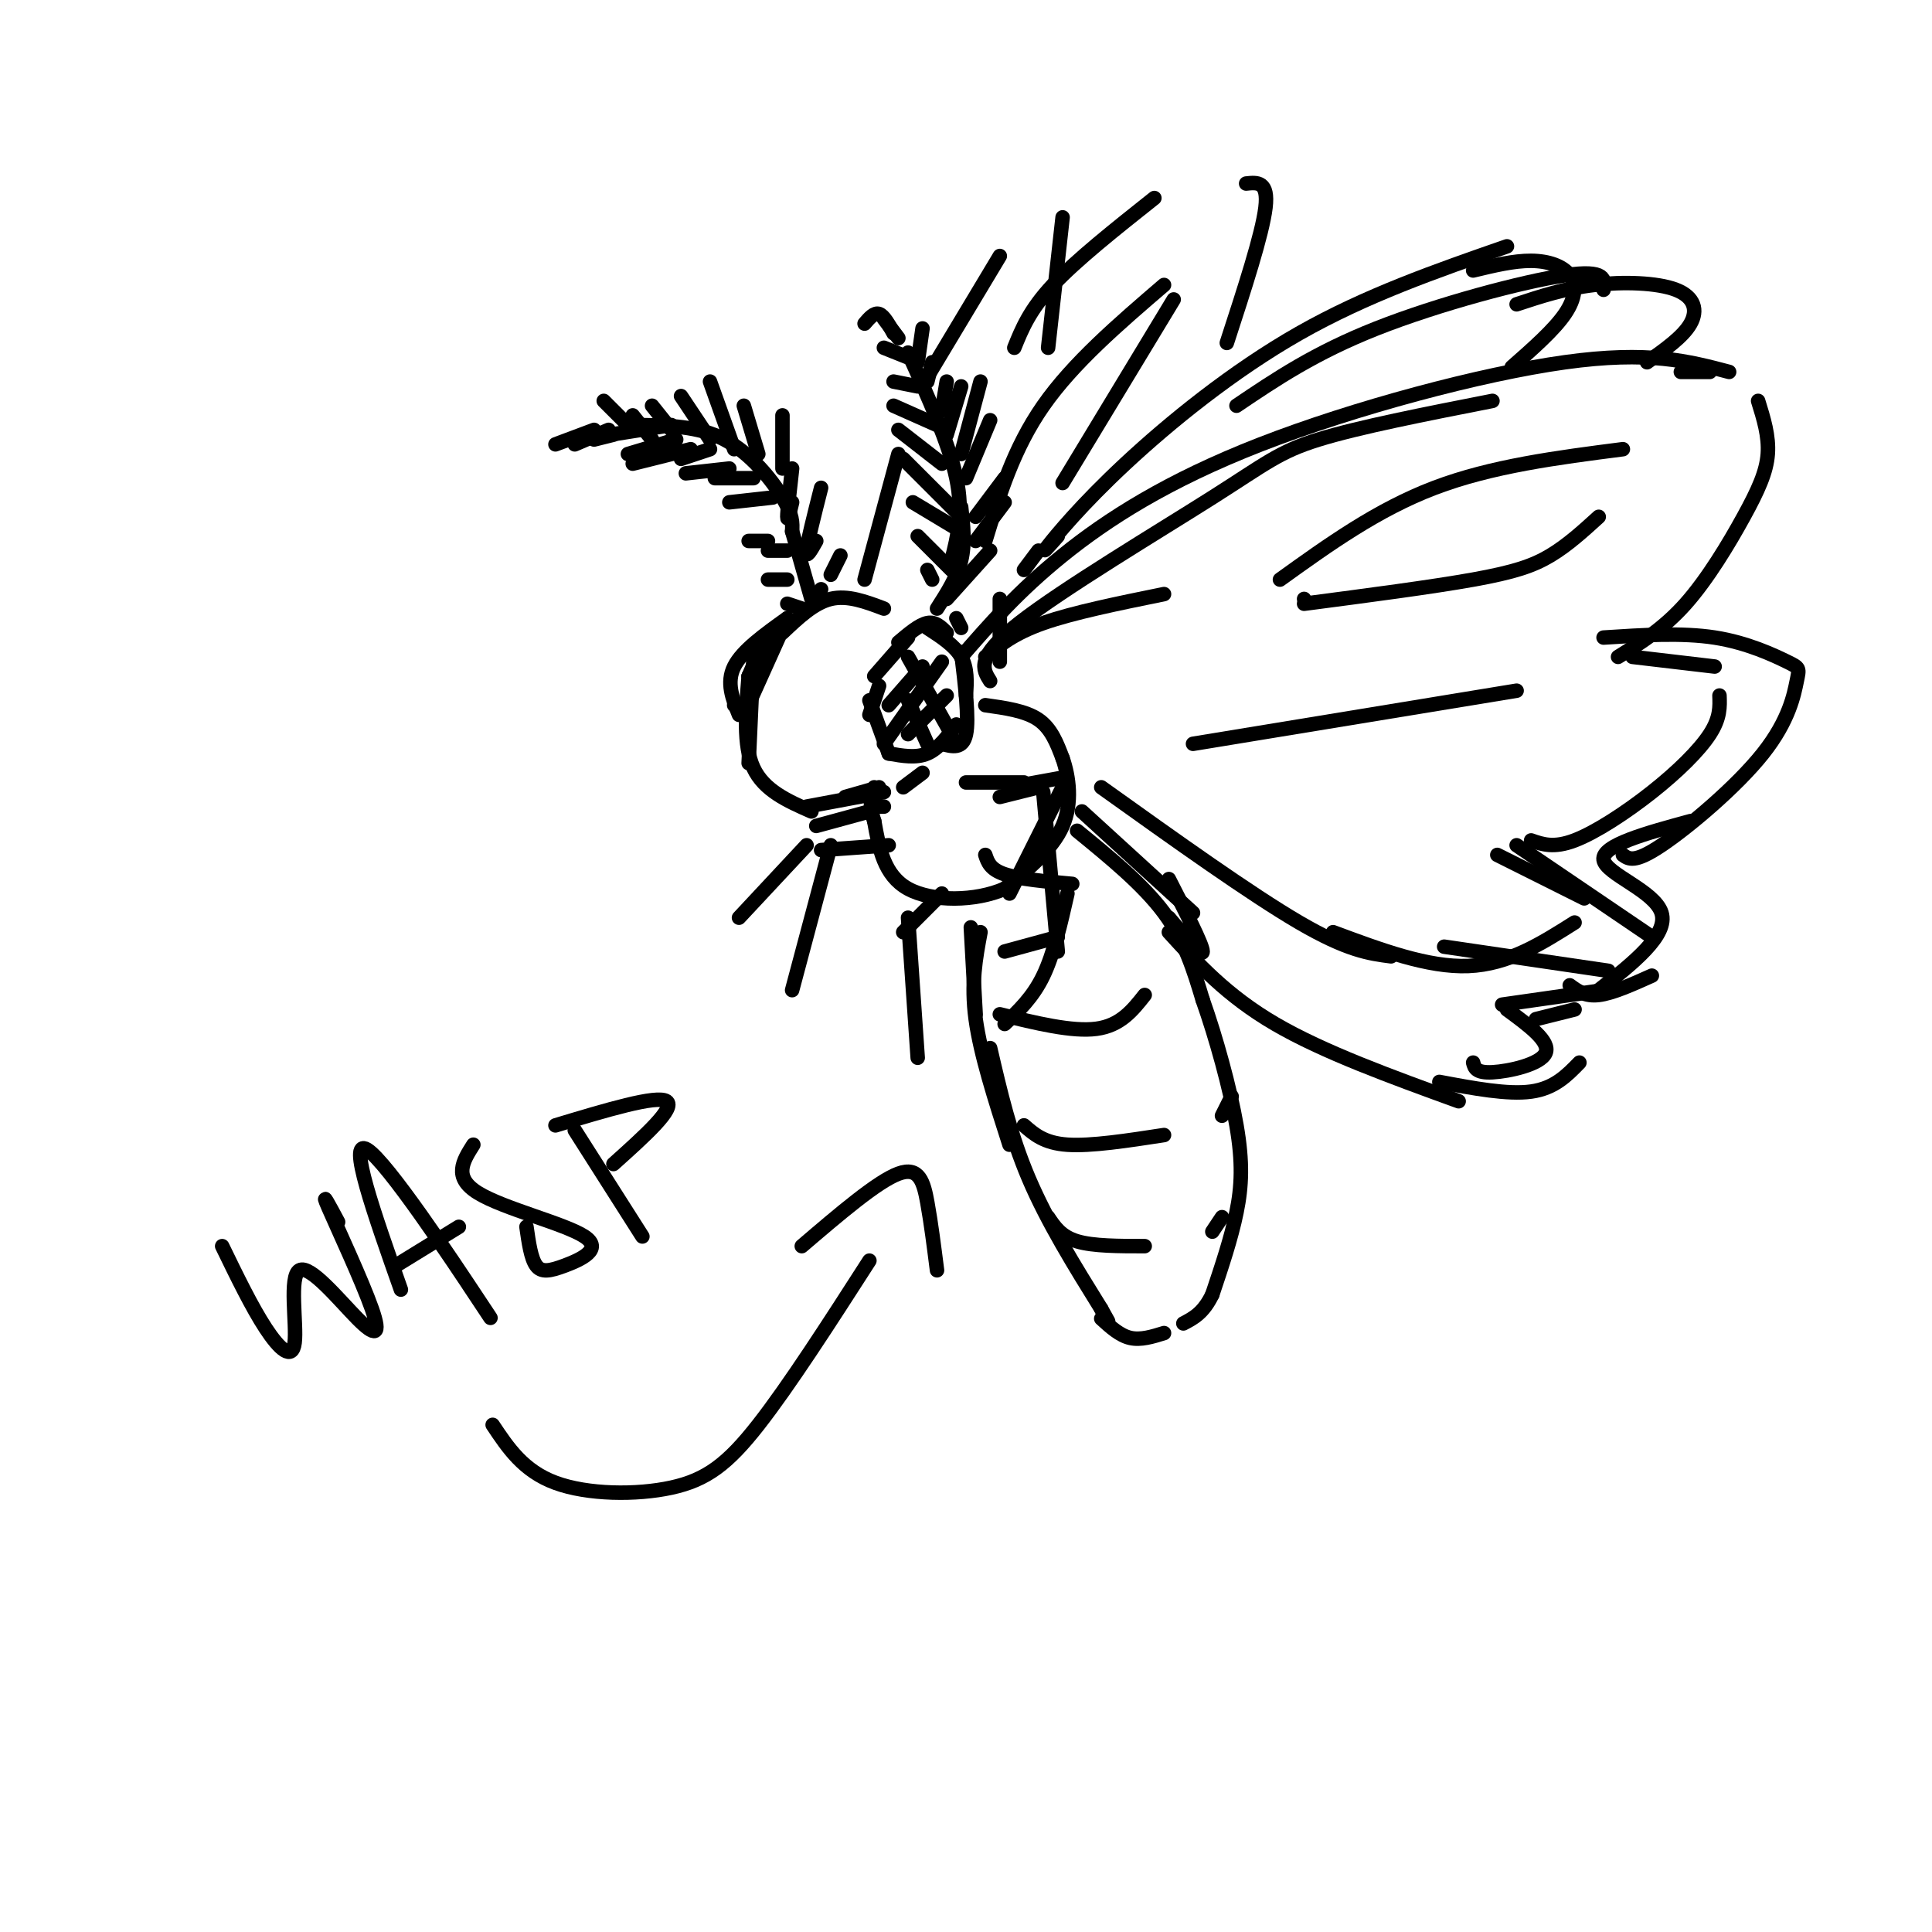 <svg viewBox='0 0 400 400' version='1.1' xmlns='http://www.w3.org/2000/svg' xmlns:xlink='http://www.w3.org/1999/xlink'><g fill='none' stroke='rgb(0,0,0)' stroke-width='3' stroke-linecap='round' stroke-linejoin='round'><path d='M183,126c-3.750,-1.417 -7.500,-2.833 -11,-2c-3.500,0.833 -6.750,3.917 -10,7'/><path d='M163,128c0.000,0.000 -9.000,20.000 -9,20'/><path d='M156,136c0.000,0.000 -1.000,22.000 -1,22'/><path d='M155,140c-0.583,7.167 -1.167,14.333 1,19c2.167,4.667 7.083,6.833 12,9'/><path d='M167,167c0.000,0.000 16.000,-3.000 16,-3'/><path d='M175,165c0.000,0.000 7.000,-2.000 7,-2'/><path d='M181,140c0.000,0.000 7.000,-8.000 7,-8'/><path d='M186,133c2.167,-1.833 4.333,-3.667 6,-4c1.667,-0.333 2.833,0.833 4,2'/><path d='M192,130c2.833,1.833 5.667,3.667 7,6c1.333,2.333 1.167,5.167 1,8'/><path d='M199,135c0.833,6.917 1.667,13.833 1,17c-0.667,3.167 -2.833,2.583 -5,2'/><path d='M198,150c-1.833,2.500 -3.667,5.000 -6,6c-2.333,1.000 -5.167,0.500 -8,0'/><path d='M184,156c0.000,0.000 -4.000,-11.000 -4,-11'/><path d='M180,148c0.000,0.000 2.000,-6.000 2,-6'/><path d='M162,130c0.000,0.000 -7.000,10.000 -7,10'/><path d='M158,133c0.000,0.000 -3.000,7.000 -3,7'/><path d='M163,128c-4.667,3.333 -9.333,6.667 -11,10c-1.667,3.333 -0.333,6.667 1,10'/><path d='M152,146c0.000,0.000 3.000,3.000 3,3'/><path d='M187,163c0.000,0.000 4.000,-3.000 4,-3'/><path d='M123,91c0.000,0.000 4.000,-1.000 4,-1'/><path d='M115,92c0.000,0.000 8.000,-3.000 8,-3'/><path d='M119,92c0.000,0.000 7.000,-3.000 7,-3'/><path d='M120,91c0.000,0.000 19.000,-3.000 19,-3'/><path d='M132,88c6.311,0.089 12.622,0.178 18,3c5.378,2.822 9.822,8.378 12,12c2.178,3.622 2.089,5.311 2,7'/><path d='M164,110c1.000,3.500 2.500,8.750 4,14'/><path d='M194,126c2.083,-3.250 4.167,-6.500 5,-10c0.833,-3.500 0.417,-7.250 0,-11'/><path d='M197,116c1.250,-4.917 2.500,-9.833 1,-17c-1.500,-7.167 -5.750,-16.583 -10,-26'/><path d='M179,67c1.000,-1.167 2.000,-2.333 3,-2c1.000,0.333 2.000,2.167 3,4'/><path d='M183,66c0.000,0.000 3.000,4.000 3,4'/><path d='M191,68c0.000,0.000 -1.000,7.000 -1,7'/><path d='M193,75c0.000,0.000 -1.000,4.000 -1,4'/><path d='M196,79c0.000,0.000 -1.000,6.000 -1,6'/><path d='M199,80c0.000,0.000 -3.000,10.000 -3,10'/><path d='M203,79c0.000,0.000 -4.000,15.000 -4,15'/><path d='M205,87c0.000,0.000 -5.000,12.000 -5,12'/><path d='M208,99c0.000,0.000 -6.000,8.000 -6,8'/><path d='M208,104c0.000,0.000 -6.000,8.000 -6,8'/><path d='M205,114c0.000,0.000 -9.000,10.000 -9,10'/><path d='M183,72c0.000,0.000 5.000,2.000 5,2'/><path d='M185,79c0.000,0.000 5.000,1.000 5,1'/><path d='M185,84c0.000,0.000 9.000,4.000 9,4'/><path d='M186,89c0.000,0.000 9.000,7.000 9,7'/><path d='M187,95c0.000,0.000 12.000,12.000 12,12'/><path d='M189,104c0.000,0.000 10.000,6.000 10,6'/><path d='M190,111c0.000,0.000 7.000,7.000 7,7'/><path d='M192,118c0.000,0.000 1.000,2.000 1,2'/><path d='M198,128c0.000,0.000 1.000,2.000 1,2'/><path d='M125,83c0.000,0.000 6.000,6.000 6,6'/><path d='M131,86c0.000,0.000 4.000,5.000 4,5'/><path d='M135,84c0.000,0.000 4.000,5.000 4,5'/><path d='M141,82c0.000,0.000 6.000,9.000 6,9'/><path d='M147,79c0.000,0.000 5.000,14.000 5,14'/><path d='M154,84c0.000,0.000 3.000,10.000 3,10'/><path d='M162,86c0.000,0.000 0.000,11.000 0,11'/><path d='M164,97c-0.500,4.417 -1.000,8.833 -1,10c0.000,1.167 0.500,-0.917 1,-3'/><path d='M170,101c-1.417,5.583 -2.833,11.167 -3,13c-0.167,1.833 0.917,-0.083 2,-2'/><path d='M174,115c0.000,0.000 -2.000,4.000 -2,4'/><path d='M170,122c0.000,0.000 -1.000,2.000 -1,2'/><path d='M130,94c0.000,0.000 10.000,-3.000 10,-3'/><path d='M131,96c0.000,0.000 12.000,-3.000 12,-3'/><path d='M141,95c0.000,0.000 6.000,-2.000 6,-2'/><path d='M142,98c0.000,0.000 9.000,-1.000 9,-1'/><path d='M148,99c0.000,0.000 8.000,0.000 8,0'/><path d='M151,104c0.000,0.000 9.000,-1.000 9,-1'/><path d='M155,112c0.000,0.000 4.000,0.000 4,0'/><path d='M159,114c0.000,0.000 4.000,0.000 4,0'/><path d='M159,120c0.000,0.000 4.000,0.000 4,0'/><path d='M163,125c0.000,0.000 3.000,1.000 3,1'/><path d='M204,146c4.167,0.583 8.333,1.167 11,3c2.667,1.833 3.833,4.917 5,8'/><path d='M220,157c1.311,3.778 2.089,9.222 0,14c-2.089,4.778 -7.044,8.889 -12,13'/><path d='M208,184c-6.000,2.644 -15.000,2.756 -20,0c-5.000,-2.756 -6.000,-8.378 -7,-14'/><path d='M181,170c-1.167,-3.500 -0.583,-5.250 0,-7'/><path d='M182,167c0.000,0.000 1.000,0.000 1,0'/><path d='M223,172c6.833,5.583 13.667,11.167 18,17c4.333,5.833 6.167,11.917 8,18'/><path d='M249,207c2.762,7.798 5.667,18.292 7,26c1.333,7.708 1.095,12.631 0,18c-1.095,5.369 -3.048,11.185 -5,17'/><path d='M251,268c-1.833,3.833 -3.917,4.917 -6,6'/><path d='M201,192c0.000,0.000 1.000,18.000 1,18'/><path d='M203,193c-1.000,5.333 -2.000,10.667 -1,18c1.000,7.333 4.000,16.667 7,26'/><path d='M205,217c2.083,9.000 4.167,18.000 8,27c3.833,9.000 9.417,18.000 15,27'/><path d='M228,271c2.500,4.500 1.250,2.250 0,0'/><path d='M228,273c1.917,1.750 3.833,3.500 6,4c2.167,0.500 4.583,-0.250 7,-1'/><path d='M217,252c1.333,2.000 2.667,4.000 6,5c3.333,1.000 8.667,1.000 14,1'/><path d='M212,233c2.083,1.833 4.167,3.667 9,4c4.833,0.333 12.417,-0.833 20,-2'/><path d='M207,210c7.500,1.833 15.000,3.667 20,3c5.000,-0.667 7.500,-3.833 10,-7'/><path d='M208,197c0.000,0.000 11.000,-3.000 11,-3'/><path d='M255,227c0.000,0.000 -2.000,4.000 -2,4'/><path d='M253,252c0.000,0.000 -2.000,3.000 -2,3'/><path d='M207,137c0.000,0.000 0.000,-13.000 0,-13'/><path d='M204,136c2.917,-2.417 5.833,-4.833 12,-7c6.167,-2.167 15.583,-4.083 25,-6'/><path d='M205,141c-1.548,-2.440 -3.095,-4.881 6,-12c9.095,-7.119 28.833,-18.917 40,-26c11.167,-7.083 13.762,-9.452 22,-12c8.238,-2.548 22.119,-5.274 36,-8'/><path d='M199,136c5.911,-6.792 11.821,-13.583 21,-21c9.179,-7.417 21.625,-15.458 41,-23c19.375,-7.542 45.679,-14.583 63,-17c17.321,-2.417 25.661,-0.208 34,2'/><path d='M364,83c1.137,3.649 2.274,7.298 2,11c-0.274,3.702 -1.958,7.458 -5,13c-3.042,5.542 -7.440,12.869 -12,18c-4.560,5.131 -9.280,8.065 -14,11'/><path d='M338,136c0.000,0.000 17.000,2.000 17,2'/><path d='M356,144c0.089,2.321 0.179,4.643 -2,8c-2.179,3.357 -6.625,7.750 -12,12c-5.375,4.250 -11.679,8.357 -16,10c-4.321,1.643 -6.661,0.821 -9,0'/><path d='M310,177c0.000,0.000 18.000,9.000 18,9'/><path d='M326,191c-6.833,4.333 -13.667,8.667 -22,9c-8.333,0.333 -18.167,-3.333 -28,-7'/><path d='M288,198c-4.500,-0.583 -9.000,-1.167 -19,-7c-10.000,-5.833 -25.500,-16.917 -41,-28'/><path d='M247,154c0.000,0.000 67.000,-11.000 67,-11'/><path d='M265,120c10.083,-7.250 20.167,-14.500 32,-19c11.833,-4.500 25.417,-6.250 39,-8'/><path d='M331,107c-3.222,2.933 -6.444,5.867 -10,8c-3.556,2.133 -7.444,3.467 -16,5c-8.556,1.533 -21.778,3.267 -35,5'/><path d='M270,124c0.000,0.000 0.000,0.000 0,0'/><path d='M179,120c0.000,0.000 7.000,-26.000 7,-26'/><path d='M210,72c1.583,-3.917 3.167,-7.833 8,-13c4.833,-5.167 12.917,-11.583 21,-18'/><path d='M258,38c2.333,-0.250 4.667,-0.500 4,5c-0.667,5.500 -4.333,16.750 -8,28'/><path d='M219,111c-1.839,2.071 -3.679,4.143 -2,2c1.679,-2.143 6.875,-8.500 16,-17c9.125,-8.500 22.179,-19.143 36,-27c13.821,-7.857 28.411,-12.929 43,-18'/><path d='M305,56c4.202,-1.012 8.405,-2.024 12,-2c3.595,0.024 6.583,1.083 8,3c1.417,1.917 1.262,4.690 -1,8c-2.262,3.310 -6.631,7.155 -11,11'/><path d='M192,78c0.000,0.000 15.000,-25.000 15,-25'/><path d='M220,45c0.000,0.000 -3.000,27.000 -3,27'/><path d='M204,112c2.917,-9.583 5.833,-19.167 12,-28c6.167,-8.833 15.583,-16.917 25,-25'/><path d='M243,62c0.000,0.000 -23.000,38.000 -23,38'/><path d='M212,118c0.000,0.000 3.000,-4.000 3,-4'/><path d='M224,168c0.000,0.000 23.000,21.000 23,21'/><path d='M242,182c3.500,6.833 7.000,13.667 7,15c0.000,1.333 -3.500,-2.833 -7,-7'/><path d='M207,165c0.000,0.000 8.000,-2.000 8,-2'/><path d='M200,162c0.000,0.000 12.000,0.000 12,0'/><path d='M209,163c0.000,0.000 11.000,-2.000 11,-2'/><path d='M220,163c0.000,0.000 -11.000,22.000 -11,22'/><path d='M216,164c0.000,0.000 3.000,33.000 3,33'/><path d='M204,177c0.500,1.500 1.000,3.000 4,4c3.000,1.000 8.500,1.500 14,2'/><path d='M221,185c-1.417,6.250 -2.833,12.500 -5,17c-2.167,4.500 -5.083,7.250 -8,10'/><path d='M184,175c0.000,0.000 -14.000,1.000 -14,1'/><path d='M172,175c0.000,0.000 -8.000,30.000 -8,30'/><path d='M180,168c0.000,0.000 -11.000,3.000 -11,3'/><path d='M167,175c0.000,0.000 -14.000,15.000 -14,15'/><path d='M195,185c0.000,0.000 -8.000,8.000 -8,8'/><path d='M188,190c0.000,0.000 2.000,29.000 2,29'/><path d='M242,193c6.000,6.583 12.000,13.167 22,19c10.000,5.833 24.000,10.917 38,16'/><path d='M298,224c7.083,1.333 14.167,2.667 19,2c4.833,-0.667 7.417,-3.333 10,-6'/><path d='M299,196c0.000,0.000 34.000,5.000 34,5'/><path d='M314,175c0.000,0.000 28.000,19.000 28,19'/><path d='M342,202c-4.083,1.833 -8.167,3.667 -11,4c-2.833,0.333 -4.417,-0.833 -6,-2'/><path d='M332,205c0.000,0.000 -21.000,3.000 -21,3'/><path d='M332,132c8.098,-0.527 16.197,-1.054 23,0c6.803,1.054 12.312,3.688 15,5c2.688,1.312 2.556,1.300 2,4c-0.556,2.700 -1.534,8.112 -7,15c-5.466,6.888 -15.419,15.254 -21,19c-5.581,3.746 -6.791,2.873 -8,2'/><path d='M350,170c-9.222,2.511 -18.444,5.022 -18,8c0.444,2.978 10.556,6.422 12,11c1.444,4.578 -5.778,10.289 -13,16'/><path d='M326,209c0.000,0.000 -8.000,2.000 -8,2'/><path d='M312,209c4.511,3.311 9.022,6.622 8,9c-1.022,2.378 -7.578,3.822 -11,4c-3.422,0.178 -3.711,-0.911 -4,-2'/><path d='M256,84c8.089,-5.467 16.178,-10.933 29,-16c12.822,-5.067 30.378,-9.733 39,-11c8.622,-1.267 8.311,0.867 8,3'/><path d='M314,63c4.982,-1.643 9.964,-3.286 16,-4c6.036,-0.714 13.125,-0.500 17,1c3.875,1.500 4.536,4.286 3,7c-1.536,2.714 -5.268,5.357 -9,8'/><path d='M348,77c0.000,0.000 6.000,0.000 6,0'/><path d='M191,138c0.000,0.000 -7.000,8.000 -7,8'/><path d='M195,137c0.000,0.000 -12.000,17.000 -12,17'/><path d='M196,144c0.000,0.000 -8.000,8.000 -8,8'/><path d='M188,136c0.000,0.000 9.000,16.000 9,16'/><path d='M188,145c0.000,0.000 4.000,9.000 4,9'/><path d='M46,258c3.069,6.317 6.138,12.634 9,17c2.862,4.366 5.517,6.782 6,3c0.483,-3.782 -1.205,-13.762 1,-15c2.205,-1.238 8.302,6.266 12,10c3.698,3.734 4.996,3.698 3,-2c-1.996,-5.698 -7.284,-17.056 -9,-21c-1.716,-3.944 0.142,-0.472 2,3'/><path d='M83,267c-5.556,-15.756 -11.111,-31.511 -7,-29c4.111,2.511 17.889,23.289 23,31c5.111,7.711 1.556,2.356 -2,-3'/><path d='M82,262c0.000,0.000 13.000,-8.000 13,-8'/><path d='M98,237c-2.145,3.376 -4.290,6.753 1,10c5.290,3.247 18.016,6.365 22,9c3.984,2.635 -0.774,4.786 -4,6c-3.226,1.214 -4.922,1.490 -6,0c-1.078,-1.490 -1.539,-4.745 -2,-8'/><path d='M119,234c0.000,0.000 14.000,22.000 14,22'/><path d='M115,233c10.500,-3.167 21.000,-6.333 23,-5c2.000,1.333 -4.500,7.167 -11,13'/><path d='M102,295c3.179,4.774 6.357,9.548 13,12c6.643,2.452 16.750,2.583 24,1c7.250,-1.583 11.643,-4.881 18,-13c6.357,-8.119 14.679,-21.060 23,-34'/><path d='M166,258c7.822,-6.689 15.644,-13.378 20,-15c4.356,-1.622 5.244,1.822 6,6c0.756,4.178 1.378,9.089 2,14'/></g>
</svg>